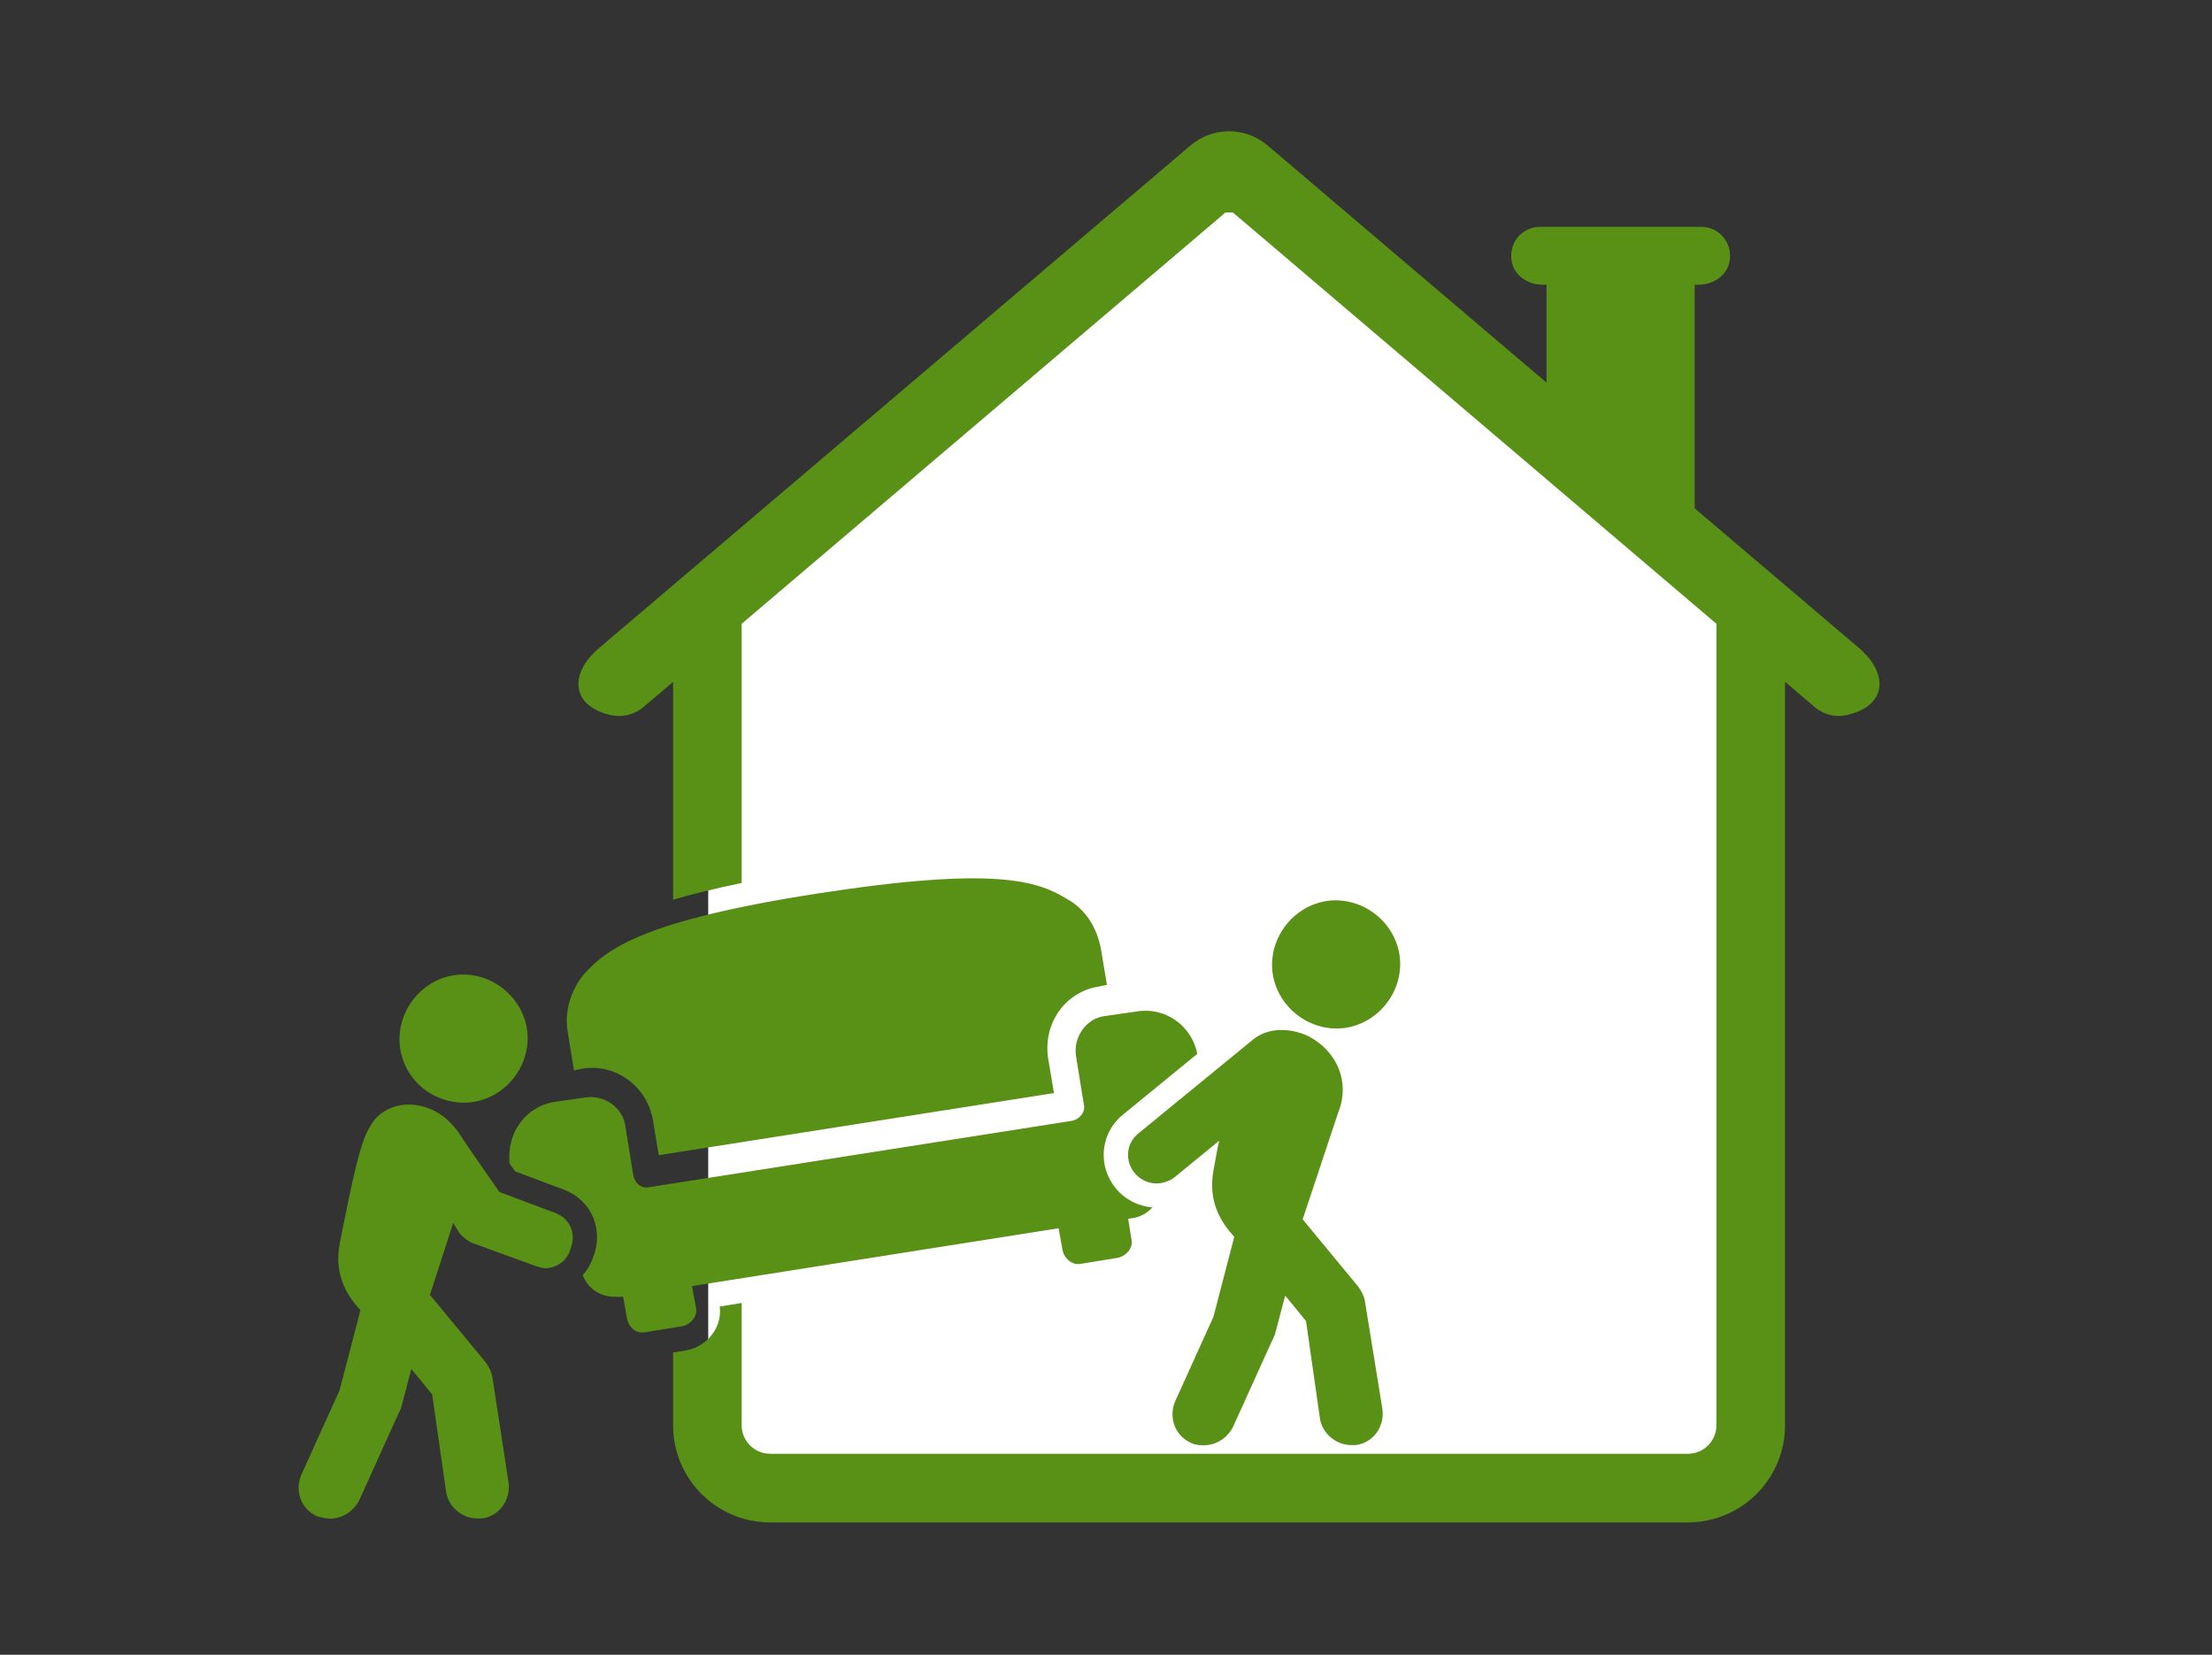 <?xml version="1.0" encoding="UTF-8"?><svg xmlns="http://www.w3.org/2000/svg" viewBox="0 0 119 89"><rect x="0" y="0" width="119" height="89" fill="#333333" stroke="none"/><defs><style>.c{fill:#fff;}.d{fill:#599016;}.e{opacity:0;}</style></defs><g id="a"><g class="e"><path class="c" d="M118.94,.06V88.94H.06V.06H118.94m.06-.06H0V89H119V0h0Z"/></g></g><g id="b"><path class="c" d="M65.35,10.57s-.03-.01-.04,0l-27.21,22.83v45.67c0,.49,.4,.89,.9,.89h52.65c.5,0,.9-.4,.9-.89V33.4l-27.2-22.82Z"/><path class="d" d="M30.68,67.21c-.19,.62-.75,1-1.37,1-.12,0-.31-.06-.5-.12l-3.43-1.25c-.25-.12-.5-.31-.69-.56l-.31-.5-1.25,3.86,2.99,3.62c.19,.25,.31,.5,.37,.81l.87,5.67c.12,.94-.5,1.81-1.43,1.93h-.25c-.81,0-1.56-.62-1.68-1.43l-.75-5.24-1.12-1.37-.56,2.12c-.06,.06-.06,.19-.12,.25l-2.12,4.68c-.31,.62-.94,1-1.56,1-.25,0-.44-.06-.69-.12-.87-.37-1.25-1.37-.87-2.24l2.06-4.55,1.12-4.3c-.69-.75-1.43-1.87-1.12-3.55,.75-3.8,1.12-5.49,1.62-6.3,.62-1.18,2.12-1.56,3.49-.87,.62,.31,1.12,.87,1.43,1.37s2.06,2.99,2.06,2.99l2.99,1.12c.81,.31,1.18,1.12,.81,1.99Zm-6.05-7.92c1.87,.19,3.55-1.25,3.74-3.12s-1.25-3.55-3.12-3.74-3.55,1.25-3.74,3.12c-.19,1.87,1.18,3.55,3.12,3.74Zm48.81,10.72c-.06-.31-.19-.56-.37-.81l-2.99-3.62,1.93-5.8c.62-1.56-.06-3.24-1.62-4.05-1.06-.5-2.24-.44-2.99,.19-.75,.62-6.17,5.05-6.17,5.05-.62,.5-.75,1.43-.19,2.12,.31,.37,.75,.56,1.18,.56,.31,0,.69-.12,.94-.31l2.43-1.99c-.12,.5-.19,1-.31,1.62-.31,1.68,.44,2.81,1.12,3.55l-1.12,4.3-2.06,4.55c-.37,.87,0,1.87,.87,2.24,.25,.12,.44,.12,.69,.12,.62,0,1.25-.37,1.56-1l2.12-4.68c.06-.06,.06-.19,.12-.25l.56-2.12,1.12,1.37,.75,5.24c.12,.81,.87,1.43,1.68,1.43h.25c.94-.12,1.56-1,1.43-1.93l-.94-5.8Zm-1.87-14.71c1.87,.19,3.55-1.25,3.74-3.12s-1.25-3.55-3.12-3.74-3.55,1.25-3.74,3.12,1.25,3.55,3.12,3.74Zm-40.69,2.27l.43-.09c1.79-.31,3.5,.95,3.81,2.74l.32,1.91,21.26-3.34-.32-1.91c-.12-.87,.07-1.75,.58-2.48s1.29-1.21,2.16-1.34l.43-.09-.32-1.91c-.21-1.17-.84-2.19-1.88-2.74-1.57-.95-3.87-1.73-13.33-.27-9.4,1.46-11.35,2.97-12.57,4.31-.75,.86-1.11,2.08-.9,3.19l.33,2.04Zm31.14,7.37c-.77-.06-1.48-.41-1.99-1.02-.49-.6-.72-1.34-.64-2.1,.08-.74,.44-1.4,1.01-1.86,.03-.03,2.23-1.82,4.01-3.28-.3-1.54-1.76-2.56-3.32-2.27l-1.67,.24c-.99,.13-1.67,1.12-1.54,2.11l.43,2.66c.09,.37-.2,.76-.63,.86l-22.75,3.57c-.43,.09-.76-.2-.86-.63l-.43-2.66c-.13-.99-1.12-1.67-2.11-1.54l-1.67,.24c-1.48,.22-2.47,1.49-2.46,2.96v.03c0,.06,0,.12,0,.17v.02s.02,.08,.02,.11v.04c.1,.14,.2,.28,.29,.41l2.62,.98c.73,.28,1.29,.81,1.58,1.5,.28,.67,.28,1.44-.01,2.16-.12,.36-.31,.67-.55,.94,.27,.73,.98,1.2,1.76,1.16,.14,.01,.27,.02,.41,0l.21,1.17c.1,.49,.5,.84,.99,.74l1.98-.32c.49-.1,.84-.56,.74-.99l-.21-1.17,19.72-3.11,.21,1.17c.1,.49,.56,.84,.99,.74l1.98-.32c.49-.1,.84-.56,.74-.99l-.18-1.11,.27-.04c.43-.07,.79-.29,1.05-.59Zm38.01-30.07l-8.86-7.53V15.31h.24c.75,0,1.48-.48,1.63-1.22,.21-1.01-.55-1.89-1.52-1.89h-8.67c-.97,0-1.72,.88-1.52,1.89,.15,.74,.88,1.22,1.63,1.22h.24v5.27l-15.01-12.76c-.58-.49-1.31-.76-2.07-.76s-1.49,.27-2.07,.76l-31.84,27.05c-.84,.71-1.23,1.56-1.05,2.27,.16,.65,.78,1.12,1.73,1.33,.14,.03,.28,.04,.42,.04,.47,0,.93-.17,1.29-.47l1.61-1.36v2.23h0v9.48c1.02-.3,2.24-.6,3.69-.9v-9.85h0v-4.09l25.85-21.97,.17-.15h.41l26.01,22.12v43.11c0,.84-.69,1.53-1.53,1.53H41.43c-.84,0-1.53-.69-1.53-1.53v-6.58l-1.18,.19c.06,.48-.05,.97-.33,1.39-.33,.5-.85,.85-1.48,.97l-.7,.11v3.92c0,2.88,2.34,5.22,5.22,5.22h49.38c2.88,0,5.22-2.34,5.22-5.22V36.67l1.61,1.37c.36,.3,.82,.47,1.28,.47,.14,0,.28-.02,.42-.05,.95-.21,1.57-.68,1.73-1.33,.18-.71-.22-1.56-1.05-2.27Z"/></g></svg>
